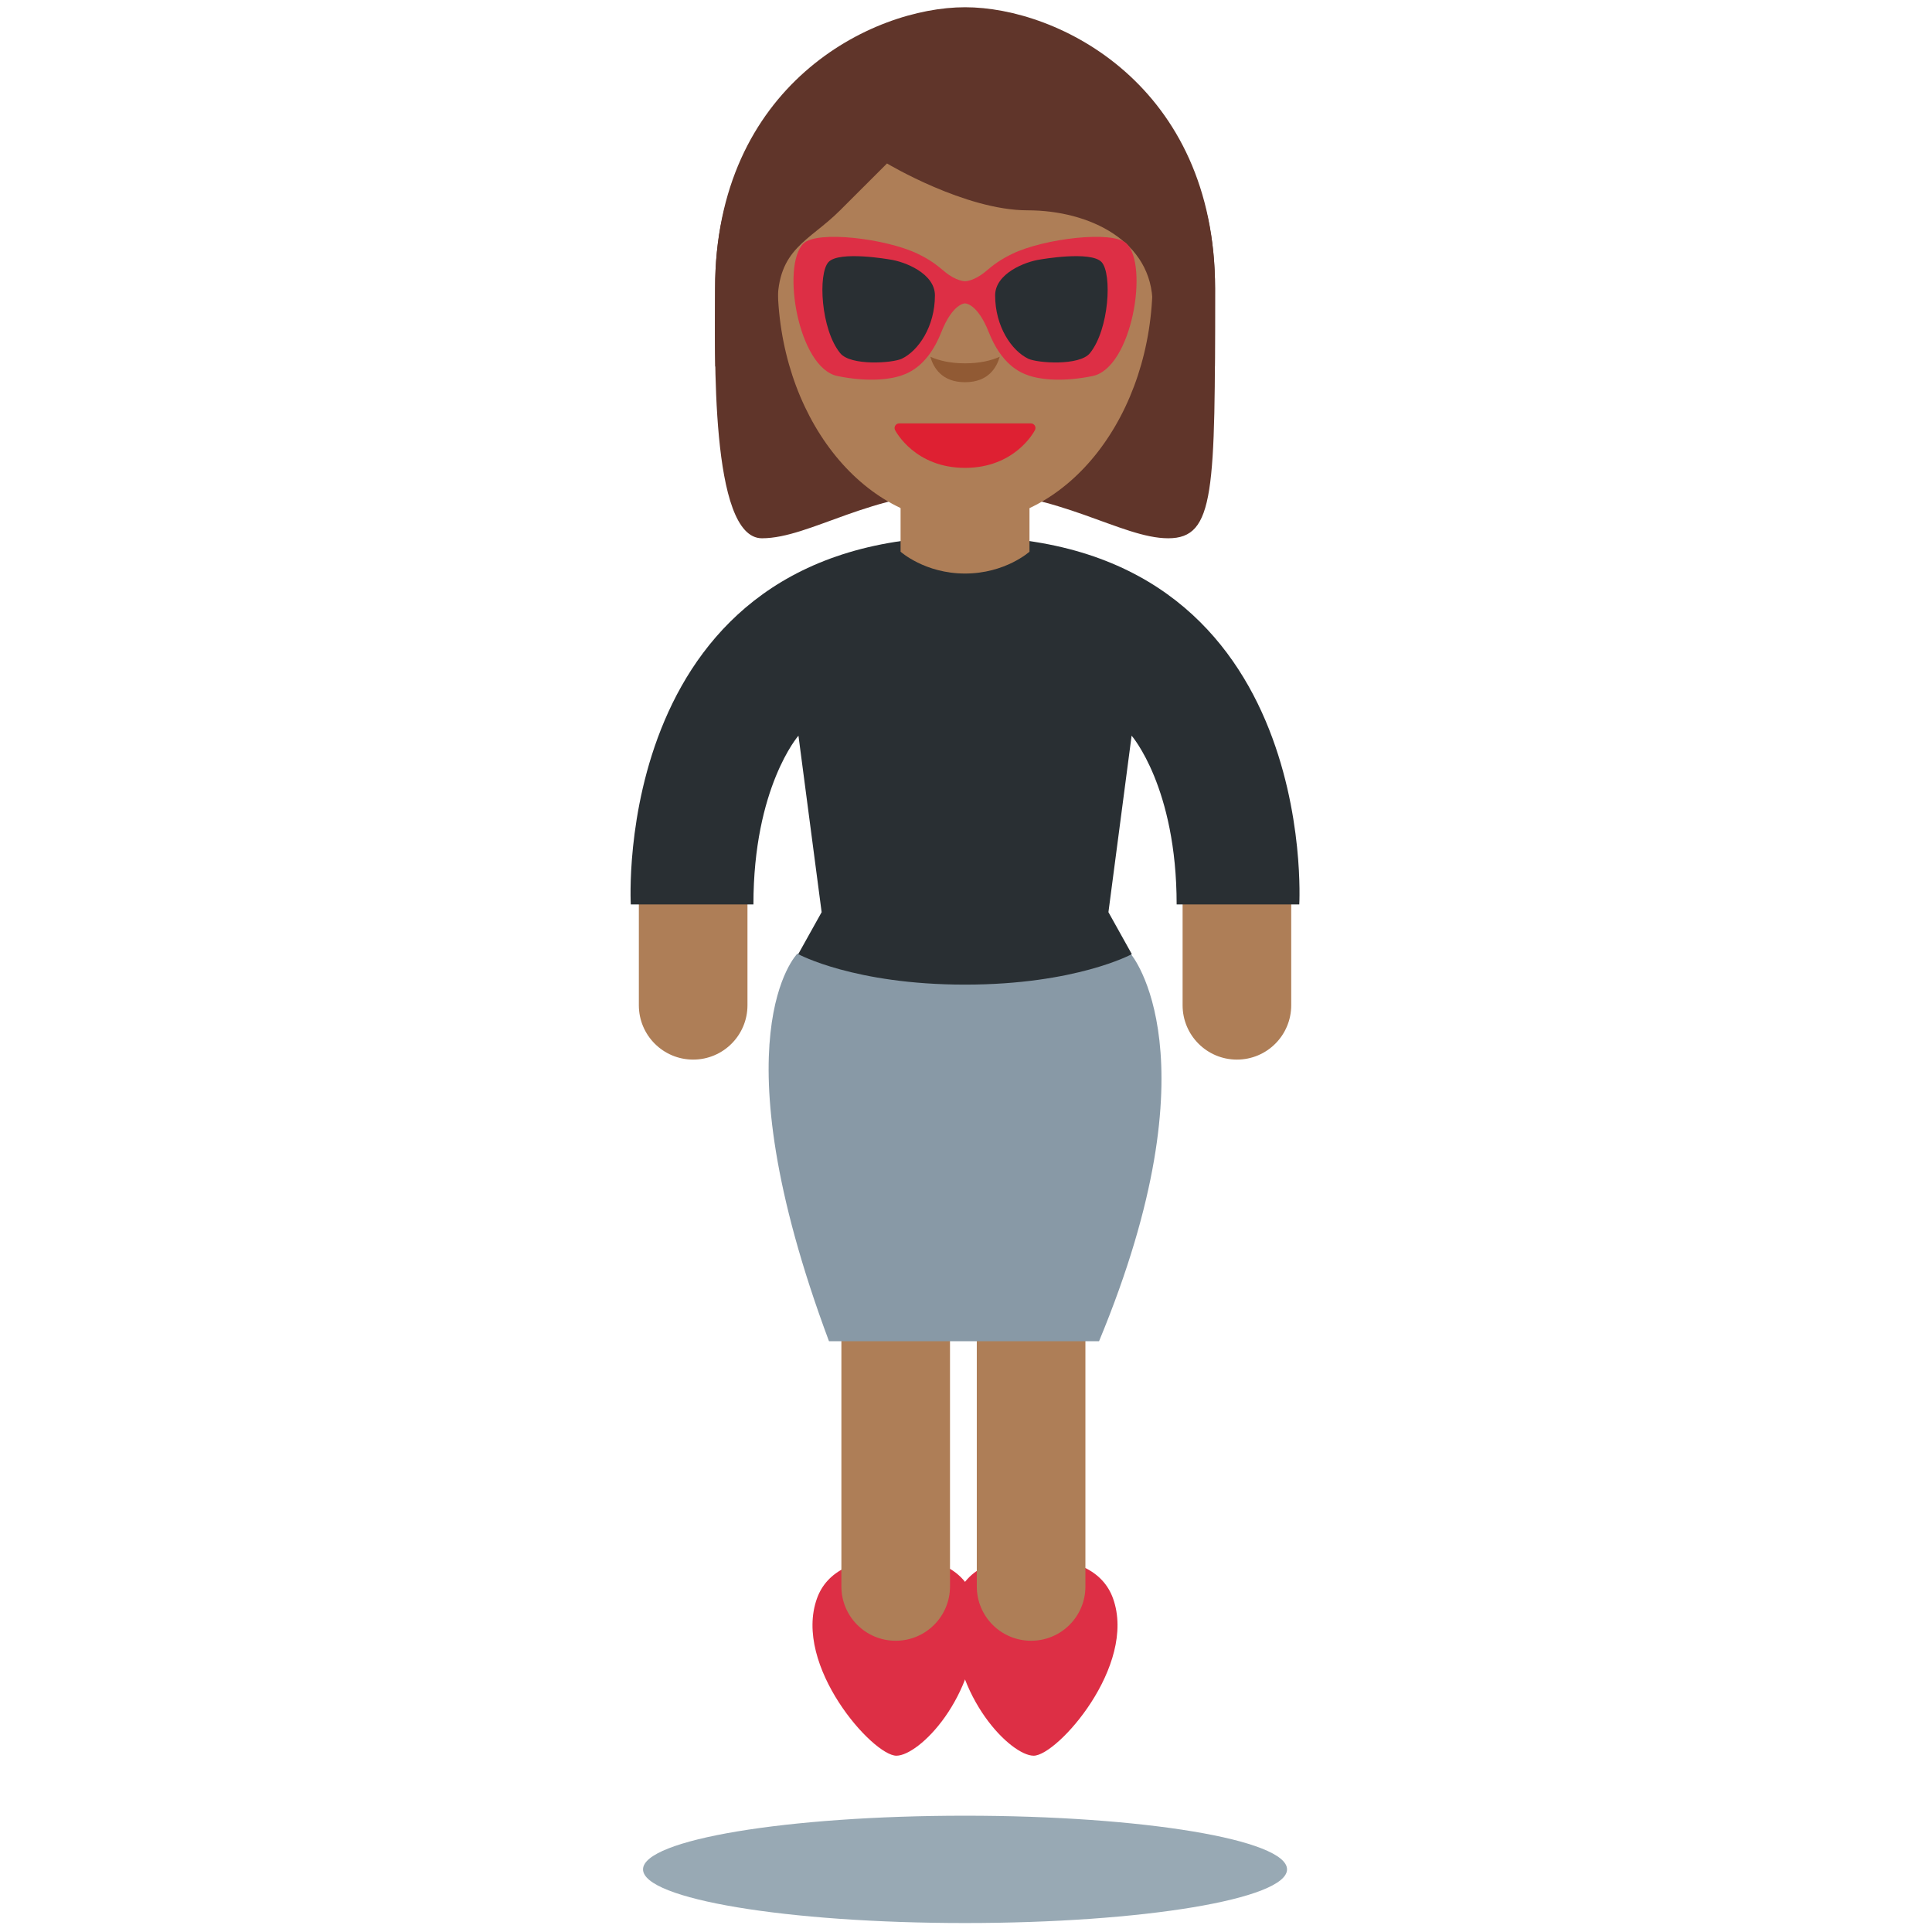 <?xml version="1.0" encoding="UTF-8" standalone="no"?><svg xmlns:dc="http://purl.org/dc/elements/1.1/" xmlns:cc="http://creativecommons.org/ns#" xmlns:rdf="http://www.w3.org/1999/02/22-rdf-syntax-ns#" xmlns:svg="http://www.w3.org/2000/svg" xmlns="http://www.w3.org/2000/svg" viewBox="0 0 45 45" style="enable-background:new 0 0 45 45;" xml:space="preserve" version="1.1" id="svg2"><defs id="defs6"><clipPath id="clipPath16" clipPathUnits="userSpaceOnUse"><path id="path18" d="M 0,36 36,36 36,0 0,0 0,36 Z"/></clipPath></defs><g transform="matrix(1.25,0,0,-1.25,0,45)" id="g10"><g id="g12"><g clip-path="url(#clipPath16)" id="g14"><g transform="translate(17.983,35.283)" id="g20"><path id="path22" style="fill:#60352a;fill-opacity:1;fill-rule:nonzero;stroke:none" d="m 0,0 c 1.747,0 4.658,-0.874 4.658,-4.657 0,-3.783 0,-4.656 -0.873,-4.656 -0.874,0 -2.038,0.873 -3.785,0.873 -1.747,0 -2.886,-0.873 -3.785,-0.873 -0.973,0 -0.873,3.492 -0.873,4.656 C -4.658,-0.873 -1.747,0 0,0"/></g><g transform="translate(14.49,30.753)" id="g24"><path id="path26" style="fill:#ae7e57;fill-opacity:1;fill-rule:nonzero;stroke:none" d="M 0,0 C 0,2.481 1.564,4.493 3.494,4.493 5.423,4.493 6.987,2.481 6.987,0 6.987,-2.481 5.423,-4.493 3.494,-4.493 1.564,-4.493 0,-2.481 0,0"/></g><g transform="translate(13.635,29.171)" id="g28"><path id="path30" style="fill:#60352a;fill-opacity:1;fill-rule:nonzero;stroke:none" d="m 0,0 c -0.009,0.094 -0.019,0.188 -0.019,0.291 0,1.455 0.873,-0.164 0.873,0.873 0,1.037 0.583,1.164 1.165,1.746 0.291,0.291 0.874,0.873 0.874,0.873 0,0 1.455,-0.873 2.619,-0.873 1.165,0 2.329,-0.582 2.329,-1.746 C 7.841,0 8.715,1.746 8.715,0.291 8.715,0.187 8.706,0.095 8.699,0 L 9.003,0 C 9.006,0.43 9.006,0.911 9.006,1.455 9.006,5.238 6.095,6.694 4.348,6.694 2.602,6.694 -0.31,5.239 -0.31,1.455 -0.31,1.118 -0.318,0.586 -0.307,0 L 0,0 Z"/></g><g transform="translate(24.06,17.269)" id="g32"><path id="path34" style="fill:#ae7e57;fill-opacity:1;fill-rule:nonzero;stroke:none" d="m 0,0 c 0,-0.56 -0.452,-1.013 -1.012,-1.013 -0.559,0 -1.012,0.453 -1.012,1.013 l 0,2.589 c 0,0.558 1.012,1.012 1.012,1.012 C -0.452,3.601 0,3.147 0,2.589 L 0,0 Z"/></g><g transform="translate(11.904,17.269)" id="g36"><path id="path38" style="fill:#ae7e57;fill-opacity:1;fill-rule:nonzero;stroke:none" d="m 0,0 c 0,-0.56 0.453,-1.013 1.012,-1.013 0.559,0 1.012,0.453 1.012,1.013 l 0,2.839 C 2.024,3.397 1.012,3.851 1.012,3.851 0.453,3.851 0,3.397 0,2.839 L 0,0 Z"/></g><g transform="translate(20.74,6.215)" id="g40"><path id="path42" style="fill:#dd2f45;fill-opacity:1;fill-rule:nonzero;stroke:none" d="m 0,0 c -0.184,0.513 -0.711,0.764 -1.55,0.764 -1.208,0 -1.428,-0.713 -1.428,-1.11 0,-1.512 1.077,-2.584 1.499,-2.584 0.439,0 1.928,1.678 1.479,2.93"/></g><g transform="translate(15.223,6.215)" id="g44"><path id="path46" style="fill:#dd2f45;fill-opacity:1;fill-rule:nonzero;stroke:none" d="m 0,0 c 0.184,0.513 0.711,0.764 1.55,0.764 1.209,0 1.429,-0.713 1.429,-1.11 C 2.979,-1.858 1.902,-2.93 1.48,-2.93 1.041,-2.93 -0.449,-1.252 0,0"/></g><g transform="translate(20.225,6.439)" id="g48"><path id="path50" style="fill:#ae7e57;fill-opacity:1;fill-rule:nonzero;stroke:none" d="m 0,0 c 0,-0.56 -0.452,-1.012 -1.012,-1.012 -0.559,0 -1.012,0.452 -1.012,1.012 l 0,7.947 c 0,0.559 0.453,1.012 1.012,1.012 C -0.452,8.959 0,8.506 0,7.947 L 0,0 Z"/></g><g transform="translate(17.702,6.439)" id="g52"><path id="path54" style="fill:#ae7e57;fill-opacity:1;fill-rule:nonzero;stroke:none" d="m 0,0 c 0,-0.56 -0.453,-1.012 -1.012,-1.012 -0.56,0 -1.012,0.452 -1.012,1.012 l 0,7.947 c 0,0.559 0.452,1.012 1.012,1.012 C -0.453,8.959 0,8.506 0,7.947 L 0,0 Z"/></g><g transform="translate(19.282,28.07)" id="g56"><path id="path58" style="fill:#de2032;fill-opacity:1;fill-rule:nonzero;stroke:none" d="m 0,0 c -0.016,0.025 -0.044,0.041 -0.073,0.041 l -2.454,0 C -2.557,0.041 -2.584,0.025 -2.6,0 c -0.016,-0.025 -0.017,-0.057 -0.004,-0.084 0.016,-0.029 0.373,-0.704 1.304,-0.704 0.931,0 1.288,0.675 1.303,0.704 C 0.017,-0.057 0.015,-0.025 0,0"/></g><g transform="translate(17.982,29.23)" id="g60"><path id="path62" style="fill:#915a34;fill-opacity:1;fill-rule:nonzero;stroke:none" d="m 0,0 c -0.269,0 -0.478,0.048 -0.646,0.122 0.056,-0.198 0.21,-0.474 0.646,-0.474 0.436,0 0.59,0.276 0.646,0.474 C 0.478,0.048 0.269,0 0,0"/></g><g transform="translate(23.982,1.167)" id="g64"><path id="path66" style="fill:#98a9b4;fill-opacity:1;fill-rule:nonzero;stroke:none" d="m 0,0 c 0,-0.553 -2.687,-1 -6,-1 -3.314,0 -6,0.447 -6,1 0,0.553 2.686,1 6,1 3.313,0 6,-0.447 6,-1"/></g><g transform="translate(20.479,11.008)" id="g68"><path id="path70" style="fill:#8899a6;fill-opacity:1;fill-rule:nonzero;stroke:none" d="M 0,0 C 2.209,5.322 0.594,7.213 0.594,7.213 L -5.623,7.22 c 0,0 -1.53,-1.537 0.591,-7.22 L 0,0 Z"/></g><g transform="translate(17.982,26)" id="g72"><path id="path74" style="fill:#292f33;fill-opacity:1;fill-rule:nonzero;stroke:none" d="m 0,0 c -6.625,0 -6.228,-6.853 -6.228,-6.853 l 2.285,0 c 0,2.186 0.839,3.145 0.839,3.145 l 0.432,-3.289 -0.436,-0.782 c 0,0 1.041,-0.568 3.108,-0.568 2.067,0 3.108,0.568 3.108,0.568 l -0.436,0.782 0.432,3.289 c 0,0 0.839,-0.959 0.839,-3.145 l 2.285,0 C 6.228,-6.853 6.625,0 0,0"/></g><g transform="translate(16.781,26.875)" id="g76"><path id="path78" style="fill:#ae7e57;fill-opacity:1;fill-rule:nonzero;stroke:none" d="m 0,0 0,-1.155 c 0,0 0.451,-0.407 1.201,-0.407 0.751,0 1.201,0.407 1.201,0.407 L 2.402,0 0,0 Z"/></g><g transform="translate(20.992,31.462)" id="g80"><path id="path82" style="fill:#dd2f45;fill-opacity:1;fill-rule:nonzero;stroke:none" d="m 0,0 c -0.256,0.25 -1.535,0.092 -2.122,-0.188 -0.235,-0.113 -0.351,-0.203 -0.509,-0.336 -0.215,-0.179 -0.379,-0.179 -0.379,-0.179 0,0 -0.165,0 -0.379,0.179 -0.159,0.133 -0.274,0.223 -0.509,0.336 -0.587,0.28 -1.867,0.438 -2.123,0.188 -0.416,-0.406 -0.101,-2.319 0.635,-2.469 0.535,-0.11 0.952,-0.071 1.19,0.01 0.168,0.056 0.507,0.209 0.744,0.808 0.214,0.541 0.442,0.536 0.442,0.536 0,0 0.228,0.005 0.442,-0.536 0.237,-0.599 0.576,-0.752 0.744,-0.808 0.237,-0.081 0.654,-0.12 1.19,-0.01 C 0.102,-2.319 0.417,-0.406 0,0"/></g><g transform="translate(16.578,31.165)" id="g84"><path id="path86" style="fill:#292f33;fill-opacity:1;fill-rule:nonzero;stroke:none" d="m 0,0 c 0,0 -0.942,0.168 -1.141,-0.049 -0.198,-0.219 -0.142,-1.254 0.219,-1.697 0.195,-0.24 0.976,-0.185 1.148,-0.103 0.309,0.148 0.617,0.599 0.617,1.18 C 0.843,-0.263 0.288,-0.04 0,0"/></g><g transform="translate(19.386,31.165)" id="g88"><path id="path90" style="fill:#292f33;fill-opacity:1;fill-rule:nonzero;stroke:none" d="m 0,0 c 0,0 0.942,0.168 1.141,-0.049 0.198,-0.219 0.141,-1.254 -0.218,-1.697 -0.196,-0.24 -0.978,-0.185 -1.149,-0.103 -0.309,0.148 -0.617,0.599 -0.617,1.18 0,0.406 0.556,0.629 0.843,0.669"/></g></g></g></g></svg>
